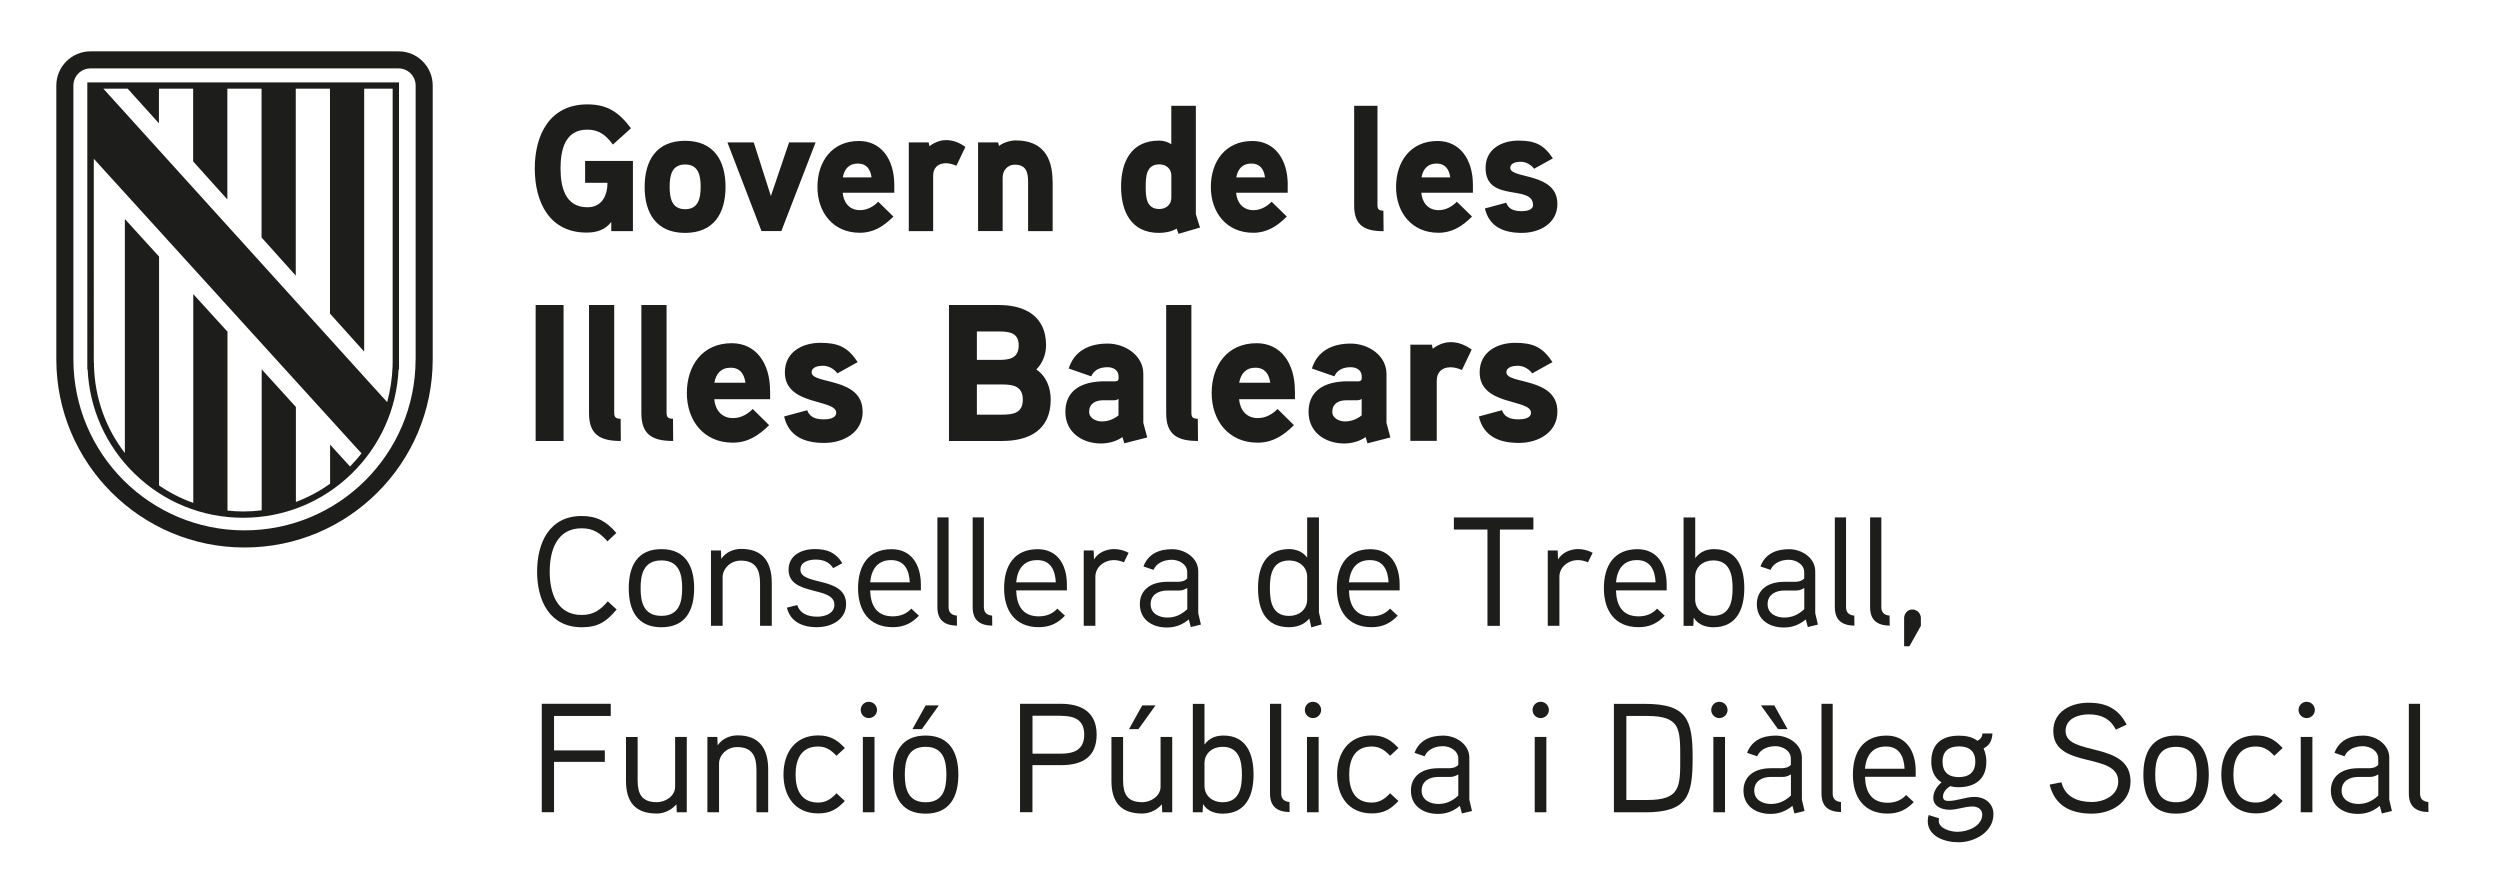 <?xml version="1.0" encoding="UTF-8"?>
<svg id="Capa_1" xmlns="http://www.w3.org/2000/svg" viewBox="0 0 396.85 141.73">
  <defs>
    <style>
      .cls-1 {
        fill: #1d1d1b;
      }
    </style>
  </defs>
  <g>
    <path class="cls-1" d="M92.88,25.54v3.48h3.55c0,2.02-.89,3.88-3.18,3.88-3.58,0-4.27-3.28-4.27-6.16s.66-6.16,4.24-6.16c1.92,0,2.98.91,4.07,2.37l2.87-2.59c-1.89-2.51-3.7-3.79-6.93-3.79-5.99,0-8.34,4.87-8.34,10.17s2.29,10.18,8.22,10.18c1.57,0,2.92-.4,3.92-1.68v1.45h3.44v-11.14h-7.59ZM115.17,29.67c0-4.19-1.86-7.32-6.42-7.32s-6.42,3.14-6.42,7.32,1.86,7.3,6.42,7.3,6.42-3.11,6.42-7.3M111.22,29.67c0,1.77-.34,3.54-2.46,3.54s-2.46-1.77-2.46-3.54.31-3.56,2.46-3.56,2.46,1.79,2.46,3.56M125.26,22.6l-2.89,8.52-2.72-8.52h-4.18l5.41,14.08h3.15l5.44-14.08h-4.21ZM141.96,29.36c0-4.13-2.12-6.98-5.61-6.98-4.3,0-6.59,3.28-6.59,7.3s2.46,7.27,6.73,7.27c2.15,0,3.75-1,5.33-2.57l-2.41-2.36c-.69.71-1.69,1.34-2.89,1.34-1.69,0-2.61-1.2-2.75-2.76h8.19v-1.23ZM133.79,28.16c.23-1.31.97-2.2,2.38-2.2s2.01.94,2.18,2.2h-4.56ZM153.25,23.32c-1-.71-1.98-1.08-3.09-1.08-1.49,0-2.61.97-2.61.97l-.14-.6h-3.15v14.08h3.87v-8.81c0-1.2.72-1.97,2.03-1.97.55,0,1.12.17,1.66.4l1.43-2.99ZM167.08,28.76c0-3.9-1.66-6.47-5.84-6.47-.92,0-2.03.37-2.66.88l-.14-.57h-3.18v14.08h3.9v-8.52c0-1.11.8-2.02,1.92-2.02,1.78,0,2.12,1.17,2.12,2.71v7.84h3.9v-7.92ZM190.49,36.11c-.06-.2-.66-2.02-.66-2.11v-17.21h-3.9v6.1c-.63-.4-1.26-.57-1.95-.57-4.41,0-6.02,3.36-6.02,7.3s1.58,7.35,6.02,7.35c.97,0,1.98-.2,2.81-.68l.29.83,3.41-1ZM185.94,31.38c0,1.11-.83,1.8-1.92,1.8-2.09,0-2.15-1.99-2.15-3.53s.06-3.56,2.15-3.56c1.09,0,1.92.68,1.92,1.8v3.51ZM204.42,29.36c0-4.13-2.12-6.98-5.62-6.98-4.3,0-6.59,3.28-6.59,7.3s2.46,7.27,6.73,7.27c2.15,0,3.75-1,5.33-2.57l-2.41-2.36c-.69.71-1.69,1.34-2.89,1.34-1.69,0-2.61-1.2-2.75-2.76h8.19v-1.23ZM196.25,28.16c.23-1.31.97-2.2,2.38-2.2s2.01.94,2.18,2.2h-4.55ZM219.61,33.44c-.66,0-.95-.17-.95-.85v-15.79h-3.7v15.85c0,3.19,1.72,4.05,4.67,4.05l-.03-3.25ZM233.81,29.36c0-4.13-2.12-6.98-5.61-6.98-4.3,0-6.59,3.28-6.59,7.3s2.46,7.27,6.73,7.27c2.15,0,3.75-1,5.33-2.57l-2.41-2.36c-.69.71-1.69,1.34-2.89,1.34-1.69,0-2.61-1.2-2.75-2.76h8.19v-1.23ZM225.65,28.16c.23-1.31.97-2.2,2.38-2.2s2.01.94,2.18,2.2h-4.56ZM247.22,32.38c0-5.07-7.48-3.93-7.48-5.73,0-.83,1.06-.97,1.66-.97.83,0,1.63.45,2.12,1.11l2.98-1.65c-1.43-2.17-2.81-2.82-5.47-2.82s-5.21,1.34-5.21,4.33c0,5.61,7.53,2.54,7.53,5.9,0,.86-1.2.97-1.83.97-1.46,0-2.09-.48-2.43-1.34l-3.38.91c.69,2.93,3.01,3.88,5.87,3.88s5.64-1.54,5.64-4.59"/>
    <path class="cls-1" d="M89.46,48.42h-4.43v21.58h4.43v-21.58ZM98.52,66.47c-.71,0-1.02-.18-1.02-.93v-17.12h-4v17.19c0,3.46,1.86,4.39,5.05,4.39l-.03-3.52ZM106.83,66.47c-.71,0-1.02-.18-1.02-.93v-17.12h-4v17.19c0,3.46,1.86,4.39,5.05,4.39l-.03-3.52ZM122.24,62.05c0-4.48-2.29-7.57-6.08-7.57-4.65,0-7.13,3.55-7.13,7.91s2.67,7.88,7.29,7.88c2.33,0,4.06-1.08,5.77-2.78l-2.6-2.57c-.74.77-1.83,1.45-3.13,1.45-1.83,0-2.82-1.3-2.98-3h8.87v-1.33ZM113.4,60.75c.25-1.42,1.05-2.38,2.57-2.38s2.17,1.02,2.36,2.38h-4.93ZM136.93,65.32c0-5.5-8.09-4.27-8.09-6.21,0-.9,1.15-1.05,1.8-1.05.9,0,1.77.5,2.29,1.21l3.22-1.79c-1.55-2.35-3.04-3.06-5.92-3.06s-5.64,1.45-5.64,4.7c0,5.35,8.15,4.17,8.15,6.4,0,.93-1.3,1.05-1.98,1.05-1.58,0-2.26-.52-2.63-1.45l-3.66.99c.74,3.18,3.25,4.2,6.36,4.2s6.11-1.67,6.11-4.98M166.79,63.41c0-1.86-.71-3.71-2.29-4.76,1.02-.99,1.55-2.44,1.55-3.86,0-4.58-3.32-6.37-7.47-6.37h-7.94v21.58h8.43c4.37,0,7.72-1.79,7.72-6.58M161.71,54.81c0,2.01-1.4,2.32-3.07,2.32h-3.57v-4.51h3.57c1.64,0,3.07.25,3.07,2.19M162.36,63.44c0,2.13-1.52,2.38-3.29,2.38h-4v-4.79h4c1.77,0,3.29.28,3.29,2.41M181.49,67.12v-7.76c0-2.97-2.91-4.82-5.67-4.82-2.94,0-5.3,1.17-6.17,3.96l3.57,1.24c.46-1.05,1.43-1.45,2.6-1.45.96,0,1.74.52,1.74,1.42v.43c0,.18-.12.37-.53.4,0,0-1.3-.03-2.33,0-3.88.22-5.58,2.07-5.58,4.85,0,3.25,2.67,5.01,5.67,5.01,1.12,0,2.48-.34,3.38-1.02l.31.99,3.63-.93-.62-2.32ZM177.55,65.94c-.78.62-1.67.96-2.67.96-.84,0-1.99-.49-1.99-1.51,0-1.33.99-1.82,2.14-1.85h1.74c.31,0,.56-.06.78-.22v2.63ZM190.14,66.47c-.71,0-1.02-.18-1.02-.93v-17.12h-4v17.19c0,3.46,1.86,4.39,5.05,4.39l-.03-3.52ZM205.55,62.05c0-4.48-2.29-7.57-6.08-7.57-4.65,0-7.13,3.55-7.13,7.91s2.67,7.88,7.29,7.88c2.33,0,4.06-1.08,5.77-2.78l-2.6-2.57c-.74.77-1.83,1.45-3.13,1.45-1.83,0-2.82-1.3-2.98-3h8.87v-1.33ZM196.71,60.75c.25-1.42,1.06-2.38,2.57-2.38s2.17,1.02,2.36,2.38h-4.93ZM220.09,67.12v-7.76c0-2.97-2.91-4.82-5.67-4.82-2.95,0-5.3,1.17-6.17,3.96l3.57,1.24c.46-1.05,1.43-1.45,2.6-1.45.96,0,1.74.52,1.74,1.42v.43c0,.18-.12.37-.53.4,0,0-1.3-.03-2.33,0-3.88.22-5.58,2.07-5.58,4.85,0,3.25,2.67,5.01,5.67,5.01,1.12,0,2.48-.34,3.38-1.02l.31.99,3.63-.93-.62-2.32ZM216.15,65.94c-.78.62-1.67.96-2.67.96-.84,0-1.99-.49-1.99-1.51,0-1.33.99-1.82,2.14-1.85h1.74c.31,0,.56-.06.78-.22v2.63ZM233.61,55.49c-1.08-.77-2.14-1.18-3.35-1.18-1.61,0-2.82,1.05-2.82,1.05l-.15-.65h-3.41v15.27h4.19v-9.55c0-1.3.77-2.13,2.2-2.13.59,0,1.21.18,1.8.43l1.55-3.25ZM247.22,65.32c0-5.5-8.09-4.27-8.09-6.21,0-.9,1.15-1.05,1.8-1.05.9,0,1.77.5,2.29,1.21l3.22-1.79c-1.55-2.35-3.04-3.06-5.92-3.06s-5.64,1.45-5.64,4.7c0,5.35,8.15,4.17,8.15,6.4,0,.93-1.3,1.05-1.98,1.05-1.58,0-2.26-.52-2.64-1.45l-3.66.99c.74,3.18,3.26,4.2,6.36,4.2s6.11-1.67,6.11-4.98"/>
    <path class="cls-1" d="M65.97,57.03c0,15-12.16,27.16-27.16,27.16s-27.16-12.16-27.16-27.16V13.58c0-1.5,1.21-2.72,2.72-2.72h48.89c1.5,0,2.72,1.21,2.72,2.72v43.45ZM63.25,8.15H14.37c-3,0-5.43,2.43-5.43,5.43v43.45c0,16.5,13.38,29.88,29.88,29.88s29.87-13.38,29.87-29.88V13.58c0-3-2.43-5.43-5.43-5.43"/>
    <path class="cls-1" d="M62.34,57.63h-.02v.49c-.07,1.95-.36,3.87-.86,5.71l-2.24-2.46L16.41,14.08h3.86l4.96,5.5v-5.5h5.43v11.54l5.43,6.04V14.08h5.43v23.62l5.43,6.05V14.08h5.43v35.7l5.43,6.04V14.08h4.52v43.55ZM14.87,25.18c4.75,5.23,41.84,46.06,41.85,46.06l.67.72c-.56.73-1.18,1.42-1.83,2.09l-3.16-3.47v6.2c-1.68,1.21-3.51,2.18-5.43,2.9v-15.08l-5.43-5.97v22.38c-.96.12-1.94.18-2.92.18-.84,0-1.68-.05-2.51-.14v-28.4l-5.43-5.96v33.14c-1.92-.68-3.74-1.61-5.43-2.77v-36.33l-5.43-5.96v37.15c-3.04-3.95-4.76-8.74-4.9-13.81v-.49h-.03V25.18ZM63.34,58.63V13.08H13.86v45.55h.05c.29,6.28,2.92,12.14,7.43,16.54,4.64,4.53,10.77,7.02,17.25,7.02s12.61-2.49,17.25-7.02c4.51-4.4,7.14-10.26,7.43-16.54h.05Z"/>
  </g>
  <g>
    <path class="cls-1" d="M97.88,96.76c-1.63,1.92-2.93,2.81-5.52,2.81-5.13,0-7.1-4.24-7.1-8.83s1.95-8.83,7.08-8.83c2.46,0,3.95.89,5.5,2.69l-1.41,1.33c-1.13-1.28-2.22-2.07-4.09-2.07-4.04,0-5.08,3.67-5.08,6.88s1.04,6.88,5.08,6.88c1.9,0,3.01-.84,4.14-2.17l1.41,1.31Z"/>
    <path class="cls-1" d="M104.99,99.57c-3.82,0-5.18-2.66-5.18-6.19s1.36-6.21,5.18-6.21,5.2,2.69,5.2,6.21-1.38,6.19-5.2,6.19ZM104.99,88.96c-2.81,0-3.3,2.19-3.3,4.41s.49,4.39,3.3,4.39,3.3-2.17,3.3-4.39-.49-4.41-3.3-4.41Z"/>
    <path class="cls-1" d="M122.5,99.34h-1.85v-6.73c0-2.1-.62-3.62-3.08-3.62-1.63,0-2.86,1.31-2.86,2.61v7.74h-1.85v-11.96h1.58l.05,1.33c.76-1.13,2.07-1.58,3.16-1.58,3.5,0,4.86,2.15,4.86,5.42v6.78Z"/>
    <path class="cls-1" d="M129.77,99.57c-2.32,0-4.29-.81-4.86-3.11l1.65-.42c.42,1.36,1.68,1.85,3.18,1.85,1.11,0,2.71-.44,2.71-1.9,0-3.01-7.27-1.31-7.27-5.55,0-2.27,2-3.28,4.17-3.28,2.02,0,3.33.57,4.36,2.24l-1.45.79c-.64-1.01-1.63-1.36-2.76-1.36-.91,0-2.44.25-2.44,1.6,0,2.61,7.25.99,7.25,5.47,0,2.42-2.29,3.65-4.54,3.65Z"/>
    <path class="cls-1" d="M146.17,93.72h-8.04c.07,2.42,1.04,4.12,3.6,4.12,1.23,0,2.22-.44,2.93-1.23l1.21,1.13c-1.13,1.18-2.39,1.82-4.14,1.82-3.8,0-5.52-2.64-5.52-6.19s1.6-6.19,5.33-6.19c3.11,0,4.64,2.42,4.64,5.65v.89ZM144.42,92.44c-.1-1.95-.84-3.53-2.96-3.53s-3.13,1.41-3.33,3.53h6.29Z"/>
    <path class="cls-1" d="M151.91,99.32c-2.07-.05-3.11-.94-3.11-2.96v-14.23h1.78v14.23c0,.69.29,1.28,1.31,1.36l.02,1.6Z"/>
    <path class="cls-1" d="M157.51,99.32c-2.07-.05-3.11-.94-3.11-2.96v-14.23h1.78v14.23c0,.69.29,1.28,1.31,1.36l.02,1.6Z"/>
    <path class="cls-1" d="M169.35,93.72h-8.04c.07,2.42,1.04,4.12,3.6,4.12,1.23,0,2.22-.44,2.93-1.23l1.21,1.13c-1.13,1.18-2.39,1.82-4.14,1.82-3.8,0-5.52-2.64-5.52-6.19s1.6-6.19,5.33-6.19c3.11,0,4.64,2.42,4.64,5.65v.89ZM167.6,92.44c-.1-1.95-.84-3.53-2.96-3.53s-3.13,1.41-3.33,3.53h6.29Z"/>
    <path class="cls-1" d="M178.42,89.26c-.49-.2-1.04-.35-1.58-.35-1.6,0-2.96,1.13-2.96,2.64v7.79h-1.85v-11.96h1.58l.05,1.43c.62-1.08,1.95-1.65,3.18-1.65.81,0,1.58.2,2.32.59l-.74,1.5Z"/>
    <path class="cls-1" d="M190.63,99.15l-1.6.39-.32-1.21c-1.11.91-2.22,1.28-3.48,1.28-2.34,0-4.29-1.26-4.29-3.7,0-2.17,1.58-3.48,4.14-3.55.37-.02,1.85,0,1.85,0,.54-.02,1.11-.07,1.53-.54v-.99c0-1.26-1.31-1.97-2.44-1.97s-2.39.42-2.91,1.6l-1.6-.54c.74-1.95,2.39-2.74,4.56-2.74,2.02,0,4.14,1.38,4.14,3.5v6.66l.42,1.8ZM188.46,93.35c-.67.37-.94.39-1.43.39h-1.82c-1.28.02-2.56.64-2.56,2.17s1.41,2.12,2.64,2.12,2.22-.44,3.18-1.33v-3.35Z"/>
    <path class="cls-1" d="M208.16,99.59l-.32-1.41c-.84,1.04-2.07,1.38-3.21,1.38-3.8,0-4.93-2.84-4.93-6.21s1.21-6.19,4.96-6.19c.91,0,2.12.34,2.84,1.36v-6.39h1.87v15.09s.42,1.82.44,1.9l-1.65.47ZM207.5,91.58c0-1.6-1.28-2.61-2.84-2.61-2.76,0-3.08,2.37-3.08,4.39s.32,4.41,3.06,4.41c1.55,0,2.86-.99,2.86-2.61v-3.58Z"/>
    <path class="cls-1" d="M222.17,93.72h-8.04c.07,2.42,1.04,4.12,3.6,4.12,1.23,0,2.22-.44,2.93-1.23l1.21,1.13c-1.13,1.18-2.39,1.82-4.14,1.82-3.8,0-5.52-2.64-5.52-6.19s1.6-6.19,5.33-6.19c3.11,0,4.64,2.42,4.64,5.65v.89ZM220.42,92.44c-.1-1.95-.84-3.53-2.96-3.53s-3.13,1.41-3.33,3.53h6.29Z"/>
    <path class="cls-1" d="M243.42,84.06h-5.33v15.29h-1.97v-15.29h-5.33v-1.92h12.62v1.92Z"/>
    <path class="cls-1" d="M252.08,89.26c-.49-.2-1.04-.35-1.58-.35-1.6,0-2.96,1.13-2.96,2.64v7.79h-1.85v-11.96h1.58l.05,1.43c.62-1.08,1.95-1.65,3.18-1.65.81,0,1.58.2,2.32.59l-.74,1.5Z"/>
    <path class="cls-1" d="M264.56,93.72h-8.04c.07,2.42,1.04,4.12,3.6,4.12,1.23,0,2.22-.44,2.93-1.23l1.21,1.13c-1.13,1.18-2.39,1.82-4.14,1.82-3.8,0-5.52-2.64-5.52-6.19s1.6-6.19,5.33-6.19c3.11,0,4.64,2.42,4.64,5.65v.89ZM262.81,92.44c-.1-1.95-.84-3.53-2.96-3.53s-3.13,1.41-3.33,3.53h6.29Z"/>
    <path class="cls-1" d="M271.98,99.57c-1.06,0-2.42-.32-3.11-1.53l-.07,1.31h-1.55v-17.21h1.85v6.46c.86-1.16,2-1.43,3.01-1.43,3.65,0,4.78,2.93,4.78,6.19s-1.16,6.21-4.91,6.21ZM271.95,88.96c-1.55,0-2.86.99-2.86,2.61v3.58c0,1.65,1.33,2.61,2.86,2.61,2.74,0,3.08-2.42,3.08-4.39s-.35-4.41-3.08-4.41Z"/>
    <path class="cls-1" d="M288.57,99.15l-1.6.39-.32-1.21c-1.11.91-2.22,1.28-3.48,1.28-2.34,0-4.29-1.26-4.29-3.7,0-2.17,1.58-3.48,4.14-3.55.37-.02,1.85,0,1.85,0,.54-.02,1.11-.07,1.53-.54v-.99c0-1.26-1.31-1.97-2.44-1.97s-2.39.42-2.91,1.6l-1.6-.54c.74-1.95,2.39-2.74,4.56-2.74,2.02,0,4.14,1.38,4.14,3.5v6.66l.42,1.8ZM286.4,93.35c-.67.37-.94.39-1.43.39h-1.82c-1.28.02-2.56.64-2.56,2.17s1.41,2.12,2.64,2.12,2.22-.44,3.18-1.33v-3.35Z"/>
    <path class="cls-1" d="M294.37,99.32c-2.07-.05-3.11-.94-3.11-2.96v-14.23h1.78v14.23c0,.69.29,1.28,1.31,1.36l.02,1.6Z"/>
    <path class="cls-1" d="M299.97,99.32c-2.07-.05-3.11-.94-3.11-2.96v-14.23h1.78v14.23c0,.69.29,1.28,1.31,1.36l.02,1.6Z"/>
    <path class="cls-1" d="M304.92,99.34l-1.82,3.25h-.84v-4.46c0-.76.59-1.38,1.28-1.38.79,0,1.38.62,1.38,1.38v1.21Z"/>
    <path class="cls-1" d="M96.95,113.65h-9v5.47h8.06v1.82h-8.06v7.99h-1.95v-17.21h10.95v1.92Z"/>
    <path class="cls-1" d="M109.01,128.94h-1.58l-.05-1.26c-.96,1.06-2.12,1.46-3.13,1.46-3.43,0-4.88-1.85-4.88-5.2v-6.95h1.85v6.85c0,2.12.59,3.5,3.06,3.5,1.31,0,2.89-.94,2.89-2.47v-7.89h1.85v11.96Z"/>
    <path class="cls-1" d="M121.93,128.94h-1.85v-6.73c0-2.1-.62-3.62-3.08-3.62-1.63,0-2.86,1.31-2.86,2.61v7.74h-1.85v-11.96h1.58l.05,1.33c.76-1.13,2.07-1.58,3.16-1.58,3.5,0,4.86,2.15,4.86,5.42v6.78Z"/>
    <path class="cls-1" d="M132.78,119.98c-.79-.86-1.63-1.48-2.91-1.48-2.79,0-3.58,2.2-3.58,4.46s.79,4.44,3.58,4.44c1.28,0,2.12-.62,2.91-1.48l1.33,1.23c-1.26,1.33-2.34,1.97-4.24,1.97-3.65,0-5.5-2.71-5.5-6.17s1.85-6.21,5.5-6.21c1.9,0,3.01.69,4.24,2l-1.33,1.23Z"/>
    <path class="cls-1" d="M137.91,113.99c-.71,0-1.28-.59-1.28-1.28,0-.74.57-1.31,1.28-1.31s1.31.57,1.31,1.31c0,.69-.59,1.28-1.31,1.28ZM138.82,128.94h-1.85v-11.96h1.85v11.96Z"/>
    <path class="cls-1" d="M146.93,129.16c-3.82,0-5.18-2.66-5.18-6.19s1.36-6.21,5.18-6.21,5.2,2.69,5.2,6.21-1.38,6.19-5.2,6.19ZM146.93,118.55c-2.81,0-3.3,2.19-3.3,4.41s.49,4.39,3.3,4.39,3.3-2.17,3.3-4.39-.49-4.41-3.3-4.41ZM149.03,111.97l-2.69,3.77h-1.5l2.1-3.77h2.1Z"/>
    <path class="cls-1" d="M168.43,121.46h-4.54v7.47h-1.97v-17.21h6.46c3.3,0,5.7,1.33,5.7,4.88s-2.24,4.86-5.65,4.86ZM168.34,113.62h-4.44v6.02h4.44c2.05,0,3.77-.54,3.77-3.03s-1.75-2.98-3.77-2.98Z"/>
    <path class="cls-1" d="M186.07,128.94h-1.58l-.05-1.26c-.96,1.06-2.12,1.46-3.13,1.46-3.43,0-4.88-1.85-4.88-5.2v-6.95h1.85v6.85c0,2.12.59,3.5,3.06,3.5,1.31,0,2.89-.94,2.89-2.47v-7.89h1.85v11.96ZM183.43,111.97l-2.71,3.77h-1.5l2.1-3.77h2.12Z"/>
    <path class="cls-1" d="M194.08,129.16c-1.06,0-2.42-.32-3.11-1.53l-.07,1.31h-1.55v-17.21h1.85v6.46c.86-1.16,2-1.43,3.01-1.43,3.65,0,4.78,2.93,4.78,6.19s-1.16,6.21-4.91,6.21ZM194.06,118.55c-1.55,0-2.86.99-2.86,2.61v3.58c0,1.65,1.33,2.61,2.86,2.61,2.74,0,3.08-2.42,3.08-4.39s-.34-4.41-3.08-4.41Z"/>
    <path class="cls-1" d="M204.71,128.91c-2.07-.05-3.11-.94-3.11-2.96v-14.23h1.78v14.23c0,.69.29,1.28,1.31,1.36l.02,1.6Z"/>
    <path class="cls-1" d="M208.41,113.99c-.72,0-1.28-.59-1.28-1.28,0-.74.57-1.31,1.28-1.31s1.31.57,1.31,1.31c0,.69-.59,1.28-1.31,1.28ZM209.32,128.94h-1.85v-11.96h1.85v11.96Z"/>
    <path class="cls-1" d="M220.66,119.98c-.79-.86-1.63-1.48-2.91-1.48-2.79,0-3.58,2.2-3.58,4.46s.79,4.44,3.58,4.44c1.28,0,2.12-.62,2.91-1.48l1.33,1.23c-1.26,1.33-2.34,1.97-4.24,1.97-3.65,0-5.5-2.71-5.5-6.17s1.85-6.21,5.5-6.21c1.9,0,3.01.69,4.24,2l-1.33,1.23Z"/>
    <path class="cls-1" d="M233.66,128.74l-1.6.39-.32-1.21c-1.11.91-2.22,1.28-3.48,1.28-2.34,0-4.29-1.26-4.29-3.7,0-2.17,1.58-3.48,4.14-3.55.37-.02,1.85,0,1.85,0,.54-.02,1.11-.07,1.53-.54v-.99c0-1.26-1.31-1.97-2.44-1.97s-2.39.42-2.91,1.6l-1.6-.54c.74-1.95,2.39-2.74,4.56-2.74,2.02,0,4.14,1.38,4.14,3.5v6.66l.42,1.8ZM231.49,122.94c-.67.37-.94.39-1.43.39h-1.83c-1.28.02-2.56.64-2.56,2.17s1.41,2.12,2.64,2.12,2.22-.44,3.18-1.33v-3.35Z"/>
    <path class="cls-1" d="M244.56,113.99c-.72,0-1.28-.59-1.28-1.28,0-.74.57-1.31,1.28-1.31s1.31.57,1.31,1.31c0,.69-.59,1.28-1.31,1.28ZM245.47,128.94h-1.85v-11.96h1.85v11.96Z"/>
    <path class="cls-1" d="M261.1,128.94h-4.91v-17.21h4.91c6.78,0,7.59,2.59,7.59,8.61s-.81,8.61-7.59,8.61ZM266.08,115.25c-.69-1.13-2.07-1.6-4.63-1.6h-3.28v13.34h3.28c2.56,0,3.95-.47,4.63-1.63.67-1.08.64-2.93.64-5.03s.02-3.95-.64-5.08Z"/>
    <path class="cls-1" d="M272.92,113.99c-.71,0-1.28-.59-1.28-1.28,0-.74.57-1.31,1.28-1.31s1.31.57,1.31,1.31c0,.69-.59,1.28-1.31,1.28ZM273.83,128.94h-1.85v-11.96h1.85v11.96Z"/>
    <path class="cls-1" d="M286.45,128.74l-1.6.39-.32-1.21c-1.11.91-2.22,1.28-3.48,1.28-2.34,0-4.29-1.26-4.29-3.7,0-2.17,1.58-3.48,4.14-3.55.37-.02,1.85,0,1.85,0,.54-.02,1.11-.07,1.53-.54v-.99c0-1.26-1.31-1.97-2.44-1.97s-2.39.42-2.91,1.6l-1.6-.54c.74-1.95,2.39-2.74,4.56-2.74,2.02,0,4.14,1.38,4.14,3.5v6.66l.42,1.8ZM284.28,122.94c-.67.37-.94.39-1.43.39h-1.82c-1.28.02-2.56.64-2.56,2.17s1.41,2.12,2.64,2.12,2.22-.44,3.18-1.33v-3.35ZM283.74,115.74h-1.5l-2.71-3.77h2.12l2.1,3.77Z"/>
    <path class="cls-1" d="M292.25,128.91c-2.07-.05-3.11-.94-3.11-2.96v-14.23h1.78v14.23c0,.69.29,1.28,1.31,1.36l.02,1.6Z"/>
    <path class="cls-1" d="M304.09,123.31h-8.04c.07,2.42,1.04,4.12,3.6,4.12,1.23,0,2.22-.44,2.93-1.23l1.21,1.13c-1.13,1.18-2.39,1.82-4.14,1.82-3.8,0-5.52-2.64-5.52-6.19s1.6-6.19,5.33-6.19c3.11,0,4.64,2.42,4.64,5.65v.89ZM302.33,122.03c-.1-1.95-.84-3.53-2.96-3.53s-3.13,1.41-3.33,3.53h6.29Z"/>
    <path class="cls-1" d="M310.92,124.97c-.47,0-.84-.05-1.36-.17-.59.37-1.13.94-1.13,1.65,0,.59.44.69.86.69,1.41,0,2.74-.64,4.12-.64,1.7,0,3.03,1.06,3.03,2.74,0,2.79-2.91,4.46-5.55,4.46-2.22,0-4.88-.94-4.88-3.38,0-.3.05-.64.15-.94l1.65.52c-.02.12-.05.25-.05.39,0,1.21,1.8,1.75,2.98,1.75,1.63,0,3.92-.91,3.92-2.74,0-.89-.81-1.28-1.53-1.28-1.26,0-2.42.52-3.65.52-1.31,0-2.59-.57-2.59-1.9,0-.84.44-1.73,1.31-2.44-1.23-.76-1.63-2.05-1.63-3.3,0-2.76,1.63-4.12,4.36-4.12,1.04,0,2.1.15,2.96.81.52-.25.76-.64.81-1.16h1.58c-.05.94-.34,1.85-1.41,2.37.35.79.44,1.46.44,2.12,0,2.69-1.7,4.04-4.41,4.04ZM310.97,118.48c-1.6,0-2.61.74-2.61,2.42s.96,2.46,2.59,2.46,2.61-.79,2.61-2.46-.99-2.42-2.59-2.42Z"/>
    <path class="cls-1" d="M332.07,129.16c-3.5,0-5.92-1.36-6.71-4.61l1.87-.37c.59,2.37,2.64,3.13,4.83,3.13,1.9,0,4.19-1.01,4.19-3.28,0-4.71-10.31-1.87-10.31-7.99,0-3.08,2.76-4.49,5.6-4.49s4.78.99,6.04,3.48l-1.7.79c-.96-1.78-2.34-2.42-4.34-2.42-1.55,0-3.65.62-3.65,2.64,0,4.09,10.31,1.53,10.31,7.99,0,3.33-3.01,5.13-6.14,5.13Z"/>
    <path class="cls-1" d="M345.42,129.16c-3.82,0-5.18-2.66-5.18-6.19s1.36-6.21,5.18-6.21,5.2,2.69,5.2,6.21-1.38,6.19-5.2,6.19ZM345.42,118.55c-2.81,0-3.3,2.19-3.3,4.41s.49,4.39,3.3,4.39,3.3-2.17,3.3-4.39-.49-4.41-3.3-4.41Z"/>
    <path class="cls-1" d="M361.02,119.98c-.79-.86-1.63-1.48-2.91-1.48-2.79,0-3.58,2.2-3.58,4.46s.79,4.44,3.58,4.44c1.28,0,2.12-.62,2.91-1.48l1.33,1.23c-1.26,1.33-2.34,1.97-4.24,1.97-3.65,0-5.5-2.71-5.5-6.17s1.85-6.21,5.5-6.21c1.9,0,3.01.69,4.24,2l-1.33,1.23Z"/>
    <path class="cls-1" d="M366.15,113.99c-.71,0-1.28-.59-1.28-1.28,0-.74.57-1.31,1.28-1.31s1.31.57,1.31,1.31c0,.69-.59,1.28-1.31,1.28ZM367.07,128.94h-1.85v-11.96h1.85v11.96Z"/>
    <path class="cls-1" d="M379.69,128.74l-1.6.39-.32-1.21c-1.11.91-2.22,1.28-3.48,1.28-2.34,0-4.29-1.26-4.29-3.7,0-2.17,1.58-3.48,4.14-3.55.37-.02,1.85,0,1.85,0,.54-.02,1.11-.07,1.53-.54v-.99c0-1.26-1.31-1.97-2.44-1.97s-2.39.42-2.91,1.6l-1.6-.54c.74-1.95,2.39-2.74,4.56-2.74,2.02,0,4.14,1.38,4.14,3.5v6.66l.42,1.8ZM377.52,122.94c-.67.37-.94.39-1.43.39h-1.82c-1.28.02-2.56.64-2.56,2.17s1.41,2.12,2.64,2.12,2.22-.44,3.18-1.33v-3.35Z"/>
    <path class="cls-1" d="M385.49,128.91c-2.07-.05-3.11-.94-3.11-2.96v-14.23h1.78v14.23c0,.69.29,1.28,1.31,1.36l.02,1.6Z"/>
  </g>
</svg>